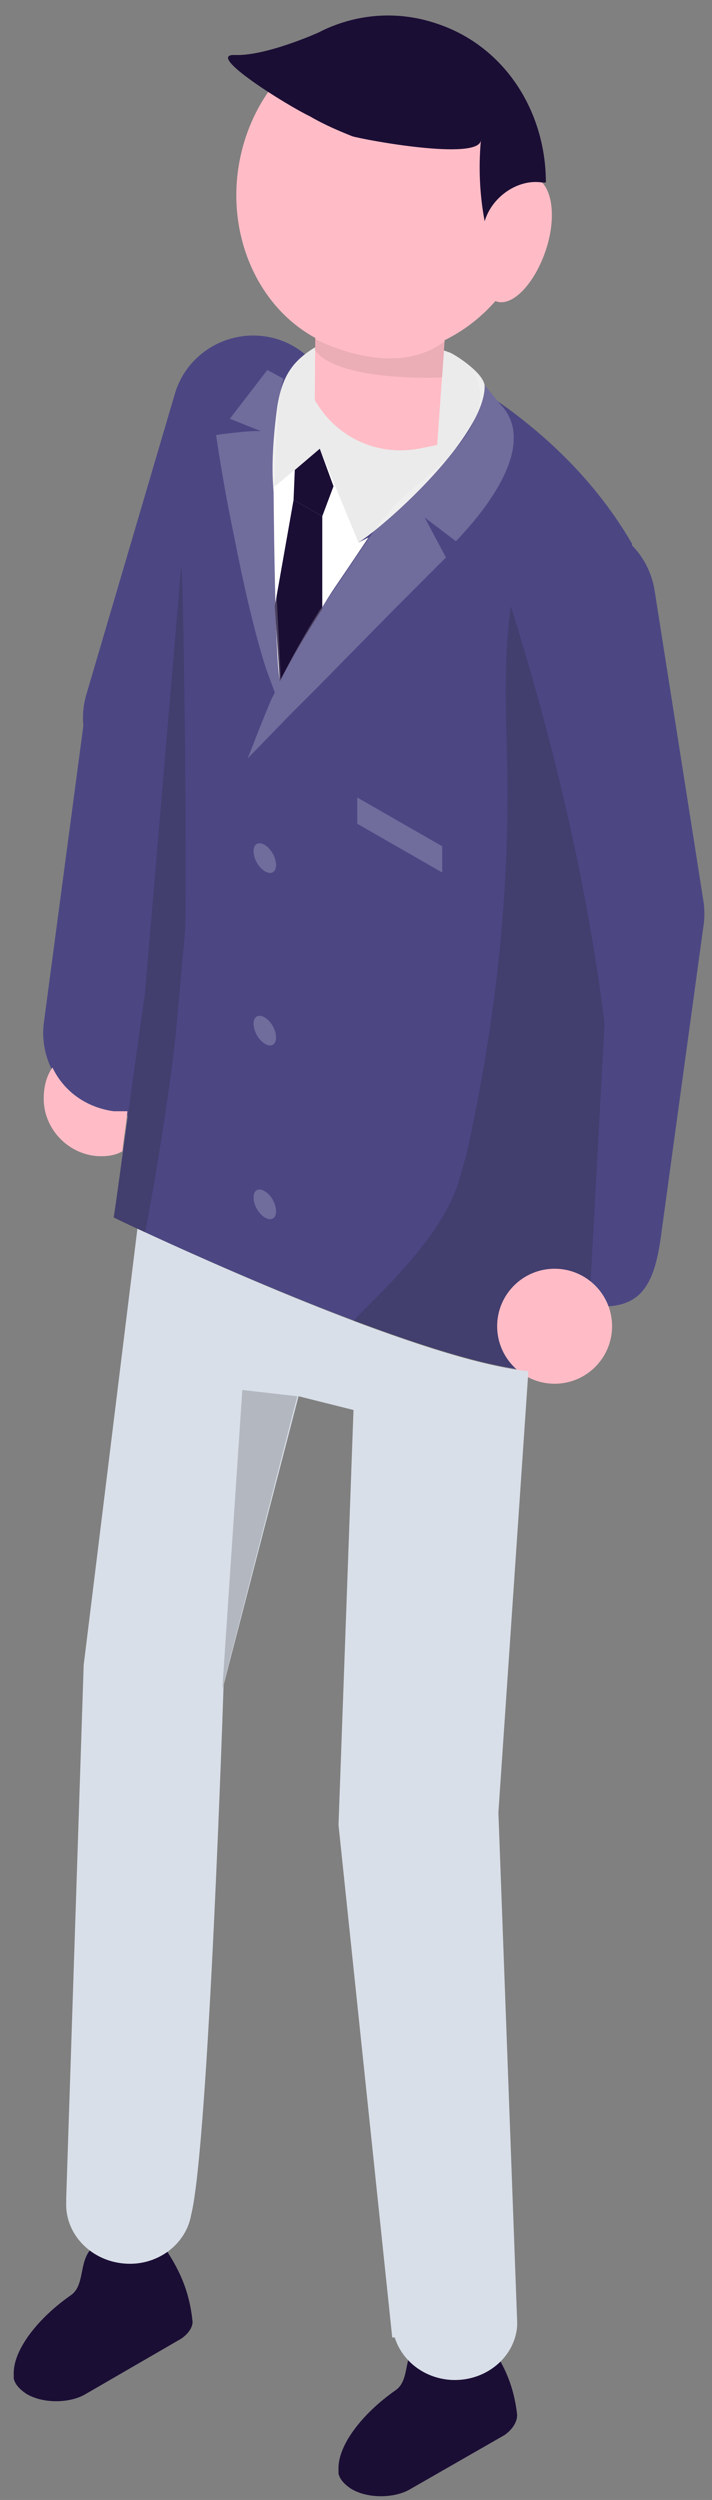 <?xml version="1.0" encoding="utf-8"?>
<!-- Generator: Adobe Illustrator 20.0.0, SVG Export Plug-In . SVG Version: 6.00 Build 0)  -->
<svg xmlns="http://www.w3.org/2000/svg" xmlns:xlink="http://www.w3.org/1999/xlink" x="0px" y="0px" width="57px" height="200px" viewBox="0 0 57 200" style="enable-background:new 0 0 57 200;" xml:space="preserve">
<rect x="0" y="0" width="57" height="200" fill="#808080" stroke="none"/>
<style type="text/css">
	.st0{fill:#4C4783;}
	.st1{fill:#EBEBEB;}
	.st2{opacity:0.2;fill:#1C1C1B;}
	.st3{opacity:0.2;}
	.st4{fill:#FFFFFF;}
	.st5{fill:#FFBCC6;}
	.st6{fill:#1B0E35;}
	.st7{fill:#D9DFE8;}
	.st8{opacity:8.000000e-02;}
</style>
<g id="C4c4783">
	<g>
		<path class="st0" d="M9.1,89.2c1.3,0.2,2.6-0.1,3.7-0.6c1.9-0.9,3.4-2.8,3.7-5l1.4-10.9l0.5-4l1.3-9.9c0.5-3.6-2-6.9-5.6-7.3     c-0.9-0.1-1.7,0-2.5,0.2c-0.4,0.1-0.8,0.2-1.1,0.4c-0.2,0.1-0.4,0.2-0.6,0.3c-1.6,1-2.8,2.7-3.1,4.7L3.5,81.9     C3.1,85.4,5.6,88.7,9.1,89.2z" />
		<path class="st0" d="M6.9,55.6c-1,3.5,1,7.1,4.4,8.1l0,0c3.5,1,7.1-1,8.1-4.4l7.1-24.1c1-3.5-1-7.1-4.4-8.1l0,0     c-3.5-1-7.1,1-8.1,4.4L6.9,55.6z" />
	</g>
	<path class="st0" d="M9.1,97.4c0,0,35.4,17,37.6,11.1c0.3-0.9,1.7-26.6,1.7-26.6l2.2-38.4c-2.9-5-7.3-9.4-13.2-13    c-9.6-6-20-0.5-22.3,9.6c0,0,0,0,0,0c-0.3,1.3-0.5,2.8-0.5,4.3l-0.1,1l-2.9,34.1C10.8,85,9.2,97,9.1,97.4z" />
	<path class="st0" d="M43.4,74.1c0.6,3.6,3.9,6,7.5,5.4l0,0c3.6-0.6,6-3.9,5.4-7.5l-3.9-24.8c-0.6-3.6-3.9-6-7.5-5.4l0,0    c-3.6,0.6-6,3.9-5.4,7.5L43.4,74.1z" />
	<path class="st0" d="M40,97.3c-2,8.5,8.8,7.2,8.8,7.2c2.6-0.2,3.6-1.9,4.1-5.5l3.4-24.8c0.5-3.6-2-6.9-5.6-7.3l0,0    c-3.6-0.5-6.9,2-7.3,5.6L40,97.3z" />
	<g>
		<g>
			<g>
				<path class="st0" d="M19.8,60.7l3.6-3.7l2.1-2.1l6.1-6.2l4.1-4.1l-1.7-3.2l2.5,1.9c4.2-4.4,5.9-8.5,3.6-10.9l-2.3-2.8       c0.7,1,2.1,4-4.3,9.1c-0.5,0.4-1,0.9-1.5,1.3c-1.9,1.9-3.1,4.1-5.9,8.1c-0.2,0.2-0.3,0.5-0.5,0.7c-1.2,1.9-2.3,3.9-3.2,5.7       c-0.1,0.3-0.3,0.6-0.4,0.9c-0.1,0.2-0.2,0.4-0.3,0.6C20.6,58.6,19.9,60.6,19.8,60.7z" />
			</g>
			<g>
				<path class="st0" d="M17.3,34.8c0,0,0.5,3.6,1.4,7.9c0.7,3.6,1.6,7.7,2.6,10.8l0.7,1.9c0.2,0.4,0.4,0.8,0.6,1.2       c-0.1-0.7-0.1-1.3-0.1-2c-0.1-1.9-0.2-3.8-0.3-5.9c-0.3-5.9-0.3-12.1,0.1-16c0.1-1,0.2-1.8,0.4-2.4l-1.3-0.7l-3,3.9l2.5,1       C20.1,34.4,17.3,34.8,17.3,34.8z" />
			</g>
		</g>
	</g>
</g>
<path class="st1" d="M38.8,30.9c0,3.9-7.5,10.8-10.1,12.5c-1.3-2.4-2.4-4.9-3.1-7.5c-1.4,1.2-2.3,2.3-3.7,3.4   c-0.2-2.1,0-4.6,0.3-6.8c0.4-2.4,1.2-3.6,3-4.7c1.6-1,3.6-1.2,5.4-1c1.9,0.2,3.7,0.8,5.4,1.4C36.5,28.4,38.8,29.9,38.8,30.9z" />
<path class="st2" d="M29.5,106.1c9.2,3.3,13.1,4.2,16.1,2.7c0.9-0.4,1.3,0.2,1.4-1.1l1.4-25.8c-1.4-11.3-4.1-22.5-7.5-33.4   c-0.6,4.2-0.4,8.4-0.3,12.6c0.2,9.8-0.8,19.5-2.8,29.1c-0.3,1.6-0.7,3.1-1.2,4.7c-1.7,4.9-7.7,9.9-8.3,10.8   C28.1,105.7,28.7,105.8,29.5,106.1z" />
<path class="st2" d="M9.1,97.4c0,0,1.2,0.6,2.5,1.2c0.1-0.2,1.9-10.1,2.5-16.2l0.7-7.7c0.2-2.4-0.1-30.1-0.3-29.3l-2.9,34.1   C10.8,85,9.2,97,9.1,97.4z" />
<g class="st3">
	<g>
		<g>
			<path class="st4" d="M20.3,68.1c0,0.6,0.4,1.3,0.9,1.6c0.5,0.3,0.9,0.1,0.9-0.5c0-0.6-0.4-1.3-0.9-1.6      C20.7,67.3,20.3,67.5,20.3,68.1z" />
		</g>
		<g>
			<path class="st4" d="M20.3,81.9c0,0.6,0.4,1.3,0.9,1.6c0.5,0.3,0.9,0.1,0.9-0.5s-0.4-1.3-0.9-1.6C20.7,81.1,20.3,81.3,20.3,81.9z" />
		</g>
		<g>
			<path class="st4" d="M20.3,95.8c0,0.6,0.4,1.3,0.9,1.6c0.5,0.3,0.9,0.1,0.9-0.5c0-0.6-0.4-1.3-0.9-1.6      C20.7,95,20.3,95.2,20.3,95.8z" />
		</g>
		<g>
			<polygon class="st4" points="28.6,65.9 35.4,69.8 35.4,67.7 28.6,63.8" />
		</g>
	</g>
</g>
<path class="st4" d="M25.6,35.9L21.9,39c0,0,0.1,13.7,0.5,15.4c0,0,3.1-5.5,4.4-7.4s2.7-4,2.7-4l-0.8,0.4L25.6,35.9z" />
<g id="Cffbcc6">
	<circle class="st5" cx="44.4" cy="106.1" r="4.6" />
	<g>
		<path class="st5" d="M42.5,19c-2.2,7-9.2,11-15.5,8.8c-6.3-2.1-9.6-9.6-7.4-16.6c2.2-7,9.2-11,15.5-8.8C41.4,4.5,44.7,12,42.5,19z" />
		<path class="st5" d="M25.3,17.5L25.2,32l0,0c1.7,3,5,4.5,8.3,3.9l1.5-0.3l1.1-15.4L25.3,17.5z" />
		<path class="st5" d="M43.7,20c-0.9,2.7-2.7,4.6-4,4.1c-1.3-0.5-1.7-3-0.9-5.8c0.9-2.7,2.7-4.6,4-4.1C44.2,14.7,44.6,17.3,43.7,20z" />
	</g>
	<path class="st5" d="M10.2,88.9c-0.4,0-0.7,0-1.1,0c-2.2-0.3-4-1.6-4.9-3.5c-0.5,0.7-0.7,1.6-0.7,2.5c0,2.5,2.1,4.6,4.6,4.6    c0.6,0,1.2-0.1,1.7-0.4C9.9,91.1,10.1,90,10.2,88.9z" />
</g>
<g id="C1b0e35">
	<g>
		<path class="st6" d="M41.4,193.2c-0.3-2.8-1.4-4.6-2.6-6.2l-5.5,0.5c-1,1.1-0.5,2.9-1.6,3.7c-2.6,1.8-4.7,4.4-4.6,6.4     c0,0.1,0,0.1,0,0.2c0,0,0,0.1,0,0.1l0,0c0.1,0.4,0.4,0.8,1,1.2c1.3,0.8,3.5,0.8,4.8,0l7.5-4.3C41.1,194.3,41.4,193.7,41.4,193.2     L41.4,193.2z" />
		<path class="st6" d="M15.4,185.6L15.4,185.6c-0.3-2.8-1.4-4.6-2.5-6.2l-5.6,0.5c-1,1.1-0.5,2.9-1.6,3.7C3.1,185.4,1,188,1.1,190     c0,0.1,0,0.1,0,0.2c0,0,0,0.1,0,0.1l0,0c0.1,0.4,0.4,0.8,1,1.2c1.3,0.8,3.5,0.8,4.8,0l7.6-4.4C15.1,186.7,15.5,186.1,15.4,185.6z" />
	</g>
	<path class="st6" d="M35,1.9c-3.2-1.1-6.6-0.8-9.5,0.7l0,0c0,0-4.2,1.9-6.7,1.8s4.3,4.1,6,4.9c0,0,0,0,0,0c1.2,0.7,2.4,1.2,3.4,1.6    c1,0.3,10.2,2,10.3,0.3c-0.2,2.2-0.1,4.4,0.3,6.5c0.6-2,2.7-3.4,4.6-3.1c0.1,0,0.2,0,0.3,0C43.7,8.9,40.4,3.7,35,1.9z" />
	<g>
		<path class="st6" d="M22,48.5l0.4,6c0,0,1.5-2.9,3.4-5.8v-7.4L23.5,40L22,48.5z" />
		<polygon class="st6" points="25.6,35.9 23.6,37.6 23.5,40 25.8,41.3 26.7,38.9" />
	</g>
</g>
<g id="Cd9dfe8">
	<path class="st7" d="M41.4,185.9C41.4,185.9,41.4,185.9,41.4,185.9c0-0.1,0-0.1,0-0.2L39.9,145l2.4-35.3    c-8.3-0.9-25.7-8.8-31.3-11.4l-4.3,34.9l-1.4,42.7c0,0,0,0,0,0c0,0.1,0,0.2,0,0.3c-0.1,2.6,2.1,4.8,4.9,4.9    c2.5,0.1,4.7-1.6,5.1-3.9c1.4-5.5,2.6-42.4,2.6-42.4l6-23.1l4.4,1.1L27.1,146l4.3,41l0.2,0c0.6,1.9,2.4,3.3,4.6,3.4    c2.7,0.1,5-1.8,5.2-4.3l0,0L41.4,185.9z" />
</g>
<polygon class="st2" points="23.8,111.7 19.4,111.2 17.8,135.1" />
<path class="st8" d="M25.2,27.1c0,0,6.2,3.4,10.4,0.2l-0.2,2.9c0,0-8.3,0.4-10.2-2.2L25.2,27.1z" />
<g class="st3">
	<g>
		<g>
			<path class="st4" d="M19.8,60.7l3.6-3.7l2.1-2.1l6.1-6.2l4.1-4.1l-1.7-3.2l2.5,1.9c4.2-4.4,5.9-8.5,3.6-10.9l-2.3-2.8      c0.7,1,2.1,4-4.3,9.1c-0.5,0.4-1,0.9-1.5,1.3c-1.9,1.9-3.1,4.1-5.9,8.1c-0.2,0.2-0.3,0.5-0.5,0.7c-1.2,1.9-2.3,3.9-3.2,5.7      c-0.1,0.3-0.3,0.6-0.4,0.9c-0.1,0.2-0.2,0.4-0.3,0.6C20.6,58.6,19.9,60.6,19.8,60.7z" />
		</g>
		<g>
			<path class="st4" d="M17.3,34.8c0,0,0.5,3.6,1.4,7.9c0.7,3.6,1.6,7.7,2.6,10.8l0.7,1.9c0.2,0.4,0.4,0.8,0.6,1.2      c-0.1-0.7-0.1-1.3-0.1-2c-0.1-1.9-0.2-3.8-0.3-5.9c-0.3-5.9-0.3-12.1,0.1-16c0.1-1,0.2-1.8,0.4-2.4l-1.3-0.7l-3,3.9l2.5,1      C20.1,34.4,17.3,34.8,17.3,34.8z" />
		</g>
	</g>
</g>
</svg>
